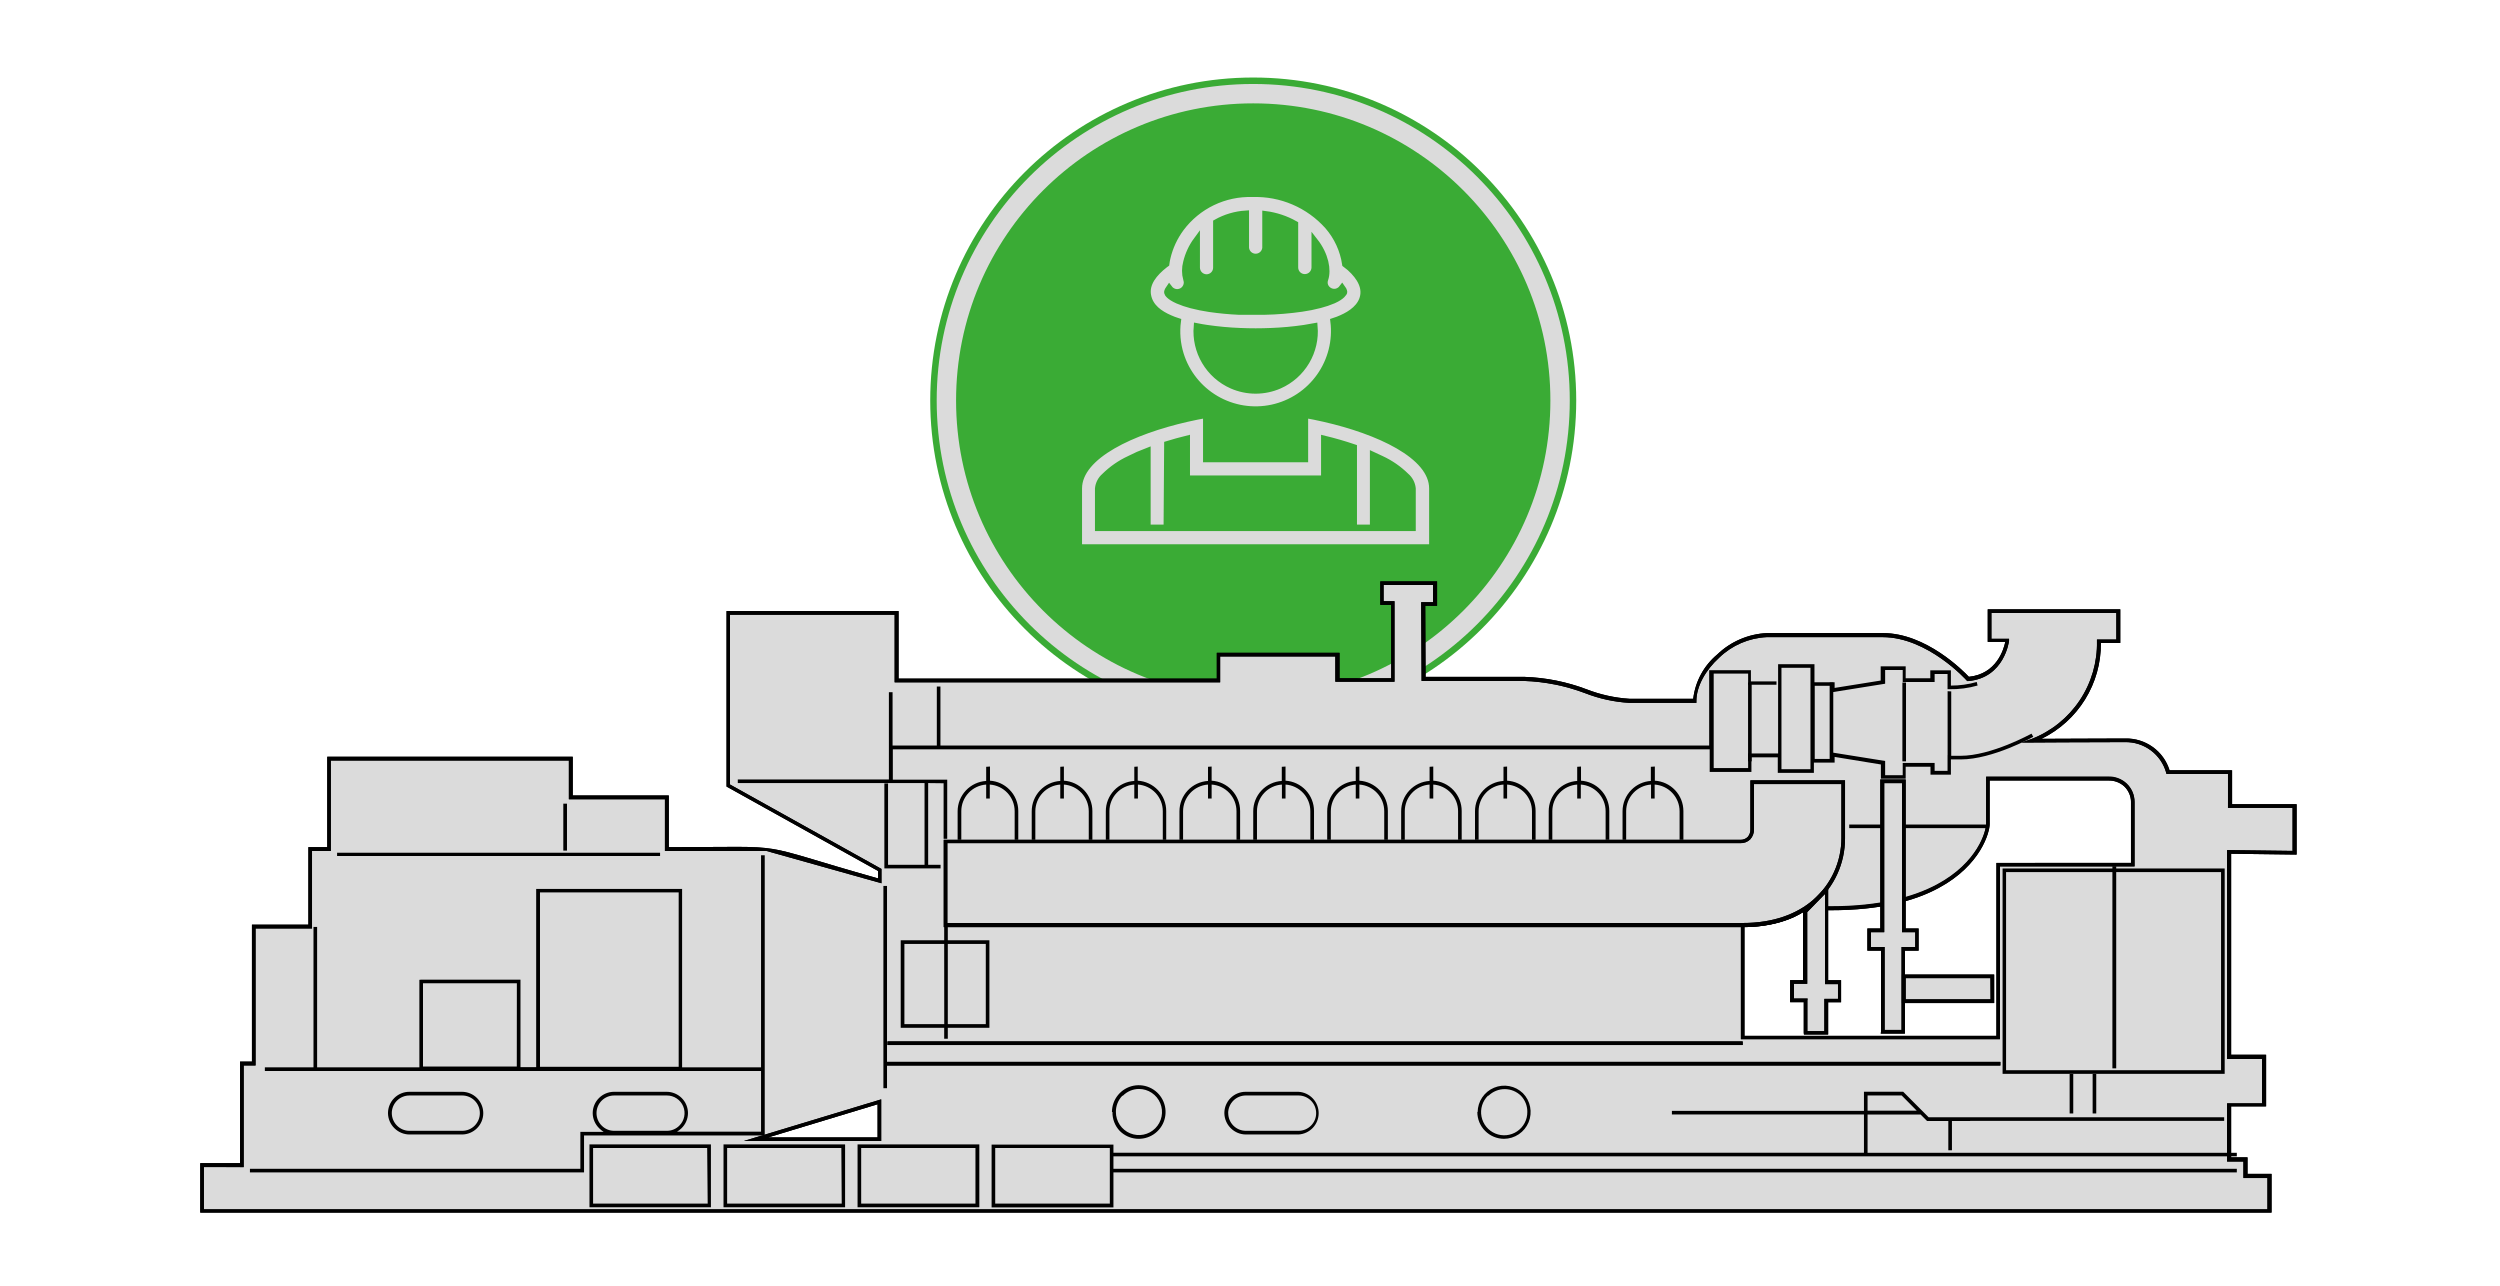 <?xml version="1.0" encoding="UTF-8"?> <svg xmlns="http://www.w3.org/2000/svg" width="387" height="199" viewBox="0 0 387 199" fill="none"> <g clip-path="url(#clip0_19_33)"> <path d="M194 112C221.614 112 244 89.614 244 62C244 34.386 221.614 12 194 12C166.386 12 144 34.386 144 62C144 89.614 166.386 112 194 112Z" fill="#3AAB35"></path> <path d="M194 109.5C220.234 109.5 241.5 88.234 241.5 62C241.5 35.767 220.234 14.5 194 14.5C167.766 14.5 146.5 35.767 146.5 62C146.5 88.234 167.766 109.5 194 109.5Z" stroke="#DBDBDB" stroke-width="3"></path> <path d="M117 176.35L136.1 170.56V176.35H117ZM269.77 143.2C276.45 143.2 279.39 140.62 279.39 140.62H283.39C304.56 140.62 307.72 129.4 307.72 127.57V120.57H326.34C326.827 120.547 327.313 120.623 327.77 120.792C328.227 120.961 328.645 121.22 329 121.554C329.354 121.888 329.638 122.29 329.834 122.736C330.03 123.182 330.134 123.663 330.14 124.15V133.89H309.31V160.64H269.77V143.2ZM31.28 180.36V187.47H351.28V182.05H347.56V179.51H345V171.05H350.41V163.6H345V131.87L355.14 132.01V124.78H345.14V119.52H335.6C335.194 118.089 334.327 116.831 333.134 115.942C331.941 115.052 330.488 114.581 329 114.6C323.59 114.6 314.66 114.66 314.66 114.66C317.735 113.443 320.364 111.314 322.195 108.559C324.025 105.805 324.969 102.557 324.9 99.25H327.9V94.61H308V99.13H310.7C310.7 99.13 310.04 104.65 304.62 105.13C304.62 105.13 298.52 98.34 291.42 98.34H273.48C268.03 98.34 262.32 103.83 262.32 108.51H252.17C247.43 108.51 242.7 105.13 235.93 105.13H220.34L220.29 93.51H222.12V90.28H213.9V93.35H215.59V105.25H207V101.34H188.6V105.34H138.77V94.88H112.71V121.61L136.17 134.67V136.36L118.69 131.43H103.21V123.43H88.34V117.43H50.93V131.43H48V143.43H39.28V164.63H37.44V180.37L31.28 180.36Z" fill="#DBDBDB"></path> <path d="M116.94 176.08L136.41 170.18V176.63H115.13L116.94 176.08ZM135.85 170.94L118.92 176.07H135.85V170.94ZM269.77 142.94C276.35 142.94 279.2 140.43 279.21 140.42L279.29 140.36H283.4C290.99 140.36 296.25 138.91 299.86 136.97C306.18 133.58 307.45 128.73 307.45 127.59V120.28H326.35C327.403 120.244 328.427 120.625 329.2 121.34C329.581 121.699 329.887 122.131 330.098 122.61C330.309 123.089 330.422 123.606 330.43 124.13V134.13H309.59V160.88H269.49V142.88L269.77 142.94ZM279.49 140.94C278.98 141.34 276.02 143.45 270.05 143.52V160.37H309.05V133.58H329.89V124.12C329.882 123.672 329.785 123.23 329.604 122.82C329.424 122.41 329.164 122.039 328.84 121.73C328.164 121.121 327.279 120.799 326.37 120.83H308V127.58C308 128.79 306.68 133.93 300.11 137.46C296.43 139.46 291.11 140.91 283.39 140.91L279.49 140.94ZM31.56 180.64V187.19H351V182.33H347.28V179.79H344.75V170.79H350.16V163.9H344.75V131.59L354.89 131.72V125.06H344.89V119.8H335.36L335.31 119.59C334.917 118.212 334.079 117.002 332.927 116.15C331.775 115.298 330.373 114.852 328.94 114.88C323.44 114.88 314.7 114.94 314.6 114.94H312.92L314.51 114.38C317.541 113.196 320.135 111.108 321.94 108.399C323.745 105.691 324.674 102.494 324.6 99.24V99H327.6V94.89H308.27V98.89H311V99.21C311 99.21 310.31 104.95 304.66 105.43H304.52L304.43 105.32C304.43 105.32 298.43 98.63 291.43 98.63H273.48C270.73 98.761 268.121 99.888 266.14 101.8C264.03 103.72 262.6 106.23 262.6 108.52V108.8H252.17C249.857 108.66 247.58 108.16 245.42 107.32C242.383 106.167 239.177 105.522 235.93 105.41H220.06L220 93.22H221.84V90.56H214.18V93.07H215.87V105.53H206.71V101.62H188.88V105.62H138.49V95.16H113V121.44L136.45 134.51V136.73L118.66 131.73H102.93V123.73H88.06V117.73H51.21V131.73H48.3V143.73H39.56V164.93H37.72V180.67L31.56 180.64ZM31 187.47V180.08H37.16V164.34H39V143.14H47.74V131.14H50.66V117.14H88.66V123.14H103.53V131.14C123.46 131.14 115.66 130.27 135.93 135.98V134.83L112.47 121.76V94.59H139.1V105.05H188.36V101.05H207.36V105H215.36V93.63H213.67V90H222.46V93.78H220.63L220.68 104.78H235.99C239.295 104.89 242.559 105.545 245.65 106.72C247.757 107.536 249.976 108.025 252.23 108.17H262.11C262.424 105.496 263.752 103.044 265.82 101.32C267.904 99.312 270.649 98.132 273.54 98H291.47C298.18 98 303.97 103.91 304.78 104.77C309.09 104.33 310.18 100.5 310.42 99.36H307.7V94.32H328.22V99.53H325.22C325.245 102.62 324.393 105.654 322.765 108.28C321.137 110.906 318.798 113.018 316.02 114.37C318.74 114.37 324.93 114.32 329.02 114.32C330.541 114.284 332.033 114.745 333.269 115.633C334.505 116.52 335.418 117.787 335.87 119.24H345.54V124.49H355.54V132.29L345.4 132.16V163.27H350.81V171.27H345.4V179.16H347.94V181.71H351.66V187.71H31V187.47Z" fill="black"></path> <path d="M344.91 119.8H335.38L335.33 119.59C334.937 118.212 334.099 117.002 332.947 116.15C331.795 115.298 330.393 114.852 328.96 114.88C323.46 114.88 314.72 114.94 314.62 114.94H312.94L314.53 114.38C317.561 113.196 320.155 111.108 321.96 108.399C323.765 105.691 324.693 102.494 324.62 99.24V99H327.62V94.89H308.27V98.89H311V99.21C311 99.21 310.31 104.95 304.66 105.43H304.52L304.43 105.32C304.43 105.32 298.43 98.63 291.43 98.63H273.48C270.73 98.761 268.121 99.888 266.14 101.8C264.03 103.72 262.6 106.23 262.6 108.52V108.8H252.17C249.857 108.66 247.58 108.16 245.42 107.32C242.383 106.167 239.177 105.522 235.93 105.41H220.06L220 93.22H221.84V90.56H214.18V93.07H215.87V105.53H206.71V101.62H188.88V105.62H138.49V95.16H113V121.44L136.45 134.51V136.73L118.66 131.73H102.93V123.73H88.06V117.73H51.21V131.73H48.3V143.73H39.56V164.93H37.72V180.67H31.56V187.22H351V182.36H347.28V179.82H344.75V170.82H350.16V163.93H344.75V131.59L354.89 131.72V125.06H344.89L344.91 119.8ZM335.81 119.24H345.48V124.49H355.48V132.29L345.34 132.16V163.27H350.75V171.27H345.34V179.16H347.88V181.71H351.6V187.71H31V180.04H37.16V164.34H39V143.14H47.74V131.14H50.66V117.14H88.66V123.14H103.53V131.14C123.46 131.14 115.66 130.27 135.93 135.98V134.83L112.47 121.76V94.59H139.1V105.05H188.36V101.05H207.36V105H215.36V93.63H213.67V90H222.46V93.78H220.63L220.68 104.78H235.99C239.295 104.89 242.559 105.545 245.65 106.72C247.757 107.536 249.976 108.025 252.23 108.17H262.11C262.424 105.496 263.752 103.044 265.82 101.32C267.904 99.312 270.649 98.132 273.54 98H291.47C298.18 98 303.97 103.91 304.78 104.77C309.09 104.33 310.18 100.5 310.42 99.36H307.7V94.32H328.22V99.53H325.22C325.245 102.62 324.393 105.654 322.765 108.28C321.137 110.906 318.798 113.018 316.02 114.37C318.74 114.37 324.93 114.32 329.02 114.32C330.531 114.297 332.009 114.764 333.233 115.651C334.457 116.538 335.361 117.797 335.81 119.24Z" fill="black"></path> <path d="M143.68 121.22V133.87H145.6V134.43H136.9V121.28H137.47V133.87H143.12V121.22H138.21H114.21V120.66H137.6V107.15H138.17V115.41H145.02V106.27H145.58V115.41H264.58V103.75H271.04V105.48H275V106H270.61V104.27H265.28V118.9H270.61V116.64H275.25V102.82H280.88V105.61H284V106.49L291.13 105.35V103.15H295V105H298.81V103.77H302V106.13C303.353 106.133 304.7 105.945 306 105.57L306.13 106.12C304.706 106.526 303.23 106.718 301.75 106.69H301.48V104.34H299.48V105.57H294.54V103.72H291.82V105.84L283.57 107.16V106.16H280.92V117.48H283.57V116.48L291.82 117.8V120H294.54V118.1H299.48V119.33H301.48V117H303.48C308.3 117 314.42 113.58 314.48 113.57L314.75 114.06C314.75 114.06 308.49 117.56 303.52 117.56H302V119.92H298.84V118.69H295V120.54H291.16V118.34L284 117.17V118.05H280.79V119.64H275.2V117.24H271.12V119.5H264.66V116H138.21V120.69H146.63V129.85H146.07V121.25L143.68 121.22ZM153.25 118.66V120.85C154.384 120.924 155.451 121.411 156.25 122.22C157.132 123.1 157.628 124.294 157.63 125.54V130H157.07V125.58C157.072 124.531 156.676 123.521 155.961 122.754C155.246 121.987 154.266 121.521 153.22 121.45V123.61H152.66V121.45C151.614 121.521 150.634 121.987 149.919 122.754C149.204 123.521 148.808 124.531 148.81 125.58V130H148.24V125.58C148.243 124.383 148.701 123.232 149.522 122.361C150.343 121.49 151.465 120.964 152.66 120.89V118.7L153.25 118.66ZM164.69 118.66V120.85C165.883 120.926 167.002 121.453 167.821 122.324C168.64 123.195 169.097 124.345 169.1 125.54V130H168.54V125.58C168.538 124.533 168.14 123.525 167.426 122.759C166.712 121.993 165.734 121.526 164.69 121.45V123.61H164.13V121.45C163.084 121.523 162.104 121.99 161.388 122.756C160.672 123.522 160.272 124.531 160.27 125.58V130H159.71V125.58C159.713 124.383 160.171 123.232 160.992 122.361C161.813 121.49 162.935 120.964 164.13 120.89V118.7L164.69 118.66ZM176.12 118.66V120.85C177.315 120.921 178.437 121.447 179.257 122.319C180.077 123.191 180.532 124.343 180.53 125.54V130H180V125.58C180.002 124.531 179.606 123.521 178.891 122.754C178.176 121.987 177.196 121.521 176.15 121.45V123.61H175.59V121.45C174.544 121.521 173.564 121.987 172.849 122.754C172.134 123.521 171.738 124.531 171.74 125.58V130H171.18V125.58C171.178 124.383 171.633 123.231 172.453 122.359C173.273 121.487 174.395 120.961 175.59 120.89V118.7L176.12 118.66ZM187.56 118.66V120.85C188.753 120.926 189.872 121.453 190.691 122.324C191.51 123.195 191.967 124.345 191.97 125.54V130H191.41V125.58C191.412 124.531 191.016 123.521 190.301 122.754C189.586 121.987 188.606 121.521 187.56 121.45V123.61H187V121.45C185.954 121.523 184.974 121.99 184.258 122.756C183.542 123.522 183.142 124.531 183.14 125.58V130H182.58V125.58C182.583 124.383 183.041 123.232 183.862 122.361C184.683 121.49 185.805 120.964 187 120.89V118.7L187.56 118.66ZM199 118.66V120.85C200.193 120.926 201.312 121.453 202.131 122.324C202.95 123.195 203.407 124.345 203.41 125.54V130H202.84V125.58C202.843 124.533 202.447 123.524 201.735 122.758C201.022 121.991 200.044 121.523 199 121.45V123.61H198.44V121.45C197.392 121.519 196.41 121.984 195.693 122.751C194.976 123.518 194.578 124.53 194.58 125.58V130H194V125.58C194.003 124.383 194.461 123.232 195.282 122.361C196.103 121.49 197.225 120.964 198.42 120.89V118.7L199 118.66ZM210.43 118.66V120.85C211.623 120.926 212.742 121.453 213.561 122.324C214.38 123.195 214.837 124.345 214.84 125.54V130H214.28V125.58C214.282 124.531 213.886 123.521 213.171 122.754C212.456 121.987 211.476 121.521 210.43 121.45V123.61H209.87V121.45C208.824 121.523 207.844 121.99 207.128 122.756C206.412 123.522 206.012 124.531 206.01 125.58V130H205.45V125.58C205.453 124.383 205.911 123.232 206.732 122.361C207.553 121.49 208.675 120.964 209.87 120.89V118.7L210.43 118.66ZM221.87 118.66V120.85C223.063 120.924 224.183 121.45 225 122.322C225.818 123.194 226.272 124.345 226.27 125.54V130H225.71V125.58C225.713 124.533 225.317 123.524 224.605 122.758C223.892 121.991 222.914 121.523 221.87 121.45V123.61H221.3V121.45C220.256 121.523 219.278 121.991 218.565 122.758C217.852 123.524 217.457 124.533 217.46 125.58V130H216.9V125.58C216.898 124.385 217.352 123.234 218.17 122.362C218.987 121.49 220.107 120.964 221.3 120.89V118.7L221.87 118.66ZM233.3 118.66V120.85C234.495 120.921 235.617 121.447 236.437 122.319C237.257 123.191 237.712 124.343 237.71 125.54V130H237.15V125.58C237.152 124.531 236.756 123.521 236.041 122.754C235.326 121.987 234.346 121.521 233.3 121.45V123.61H232.74V121.45C231.694 121.521 230.714 121.987 229.999 122.754C229.284 123.521 228.888 124.531 228.89 125.58V130H228.33V125.58C228.328 124.383 228.783 123.231 229.603 122.359C230.423 121.487 231.545 120.961 232.74 120.89V118.7L233.3 118.66ZM244.74 118.66V120.85C245.874 120.924 246.941 121.411 247.74 122.22C248.622 123.1 249.118 124.294 249.12 125.54V130H248.55V125.58C248.553 124.533 248.157 123.524 247.445 122.758C246.732 121.991 245.754 121.523 244.71 121.45V123.61H244.15V121.45C243.104 121.521 242.124 121.987 241.409 122.754C240.694 123.521 240.298 124.531 240.3 125.58V130H239.74V125.58C239.738 124.383 240.193 123.231 241.013 122.359C241.833 121.487 242.955 120.961 244.15 120.89V118.7L244.74 118.66ZM256.17 118.66V120.85C257.365 120.924 258.487 121.45 259.308 122.321C260.129 123.192 260.587 124.343 260.59 125.54V130H260V125.58C259.997 124.531 259.598 123.522 258.882 122.756C258.166 121.99 257.186 121.523 256.14 121.45V123.61H255.58V121.45C254.534 121.521 253.554 121.987 252.839 122.754C252.124 123.521 251.728 124.531 251.73 125.58V130H251.17V125.58C251.172 124.334 251.668 123.14 252.55 122.26C253.348 121.451 254.416 120.964 255.55 120.89V118.7L256.17 118.66ZM280.26 103.38H275.77V119.07H280.26V103.38Z" fill="black"></path> <path d="M329.87 133.57V124.11C329.862 123.662 329.765 123.22 329.585 122.81C329.404 122.4 329.145 122.029 328.82 121.72C328.145 121.111 327.259 120.789 326.35 120.82H308V127.57C308 128.78 306.68 133.92 300.11 137.45C296.43 139.45 291.11 140.9 283.39 140.9H279.48C278.97 141.3 276.01 143.41 270.04 143.48V160.33H309.04V133.58L329.87 133.57ZM330.43 124.11V134.11H309.59V160.86H269.49V142.86H269.77C276.35 142.86 279.2 140.35 279.21 140.34L279.29 140.28H283.4C290.99 140.28 296.24 138.83 299.86 136.89C306.18 133.5 307.45 128.64 307.45 127.51V120.2H326.35C327.403 120.164 328.427 120.545 329.2 121.26C329.589 121.626 329.899 122.068 330.11 122.558C330.322 123.048 330.431 123.576 330.43 124.11Z" fill="black"></path> <path d="M327.59 134.09V134.44H344.38V166.23H310V134.44H327V134.09H327.59ZM327.59 135V165.38H327V135H310.54V165.67H343.82V135H327.59Z" fill="black"></path> <path d="M285.33 121.08H271.24V128.41C271.258 128.66 271.222 128.911 271.134 129.146C271.046 129.381 270.909 129.594 270.732 129.772C270.555 129.949 270.341 130.086 270.106 130.174C269.871 130.262 269.62 130.298 269.37 130.28H146.37V143.2H269.77C280.54 143.2 285.33 136.14 285.33 129.75V121.08Z" fill="#DBDBDB"></path> <path d="M285.05 121.37H271.52V128.37C271.533 128.955 271.318 129.521 270.92 129.95C270.713 130.144 270.469 130.295 270.203 130.393C269.937 130.491 269.653 130.534 269.37 130.52H146.65V142.88H269.77C274.6 142.88 278.2 141.45 280.68 139.3C282.054 138.109 283.155 136.636 283.909 134.981C284.663 133.326 285.052 131.529 285.05 129.71V121.37ZM271.24 120.8H285.61V129.8C285.611 131.696 285.205 133.571 284.418 135.296C283.632 137.022 282.483 138.558 281.05 139.8C278.47 142.03 274.74 143.52 269.77 143.52H146.09V130H269.37C269.579 130.013 269.789 129.984 269.987 129.913C270.185 129.843 270.366 129.733 270.52 129.59C270.816 129.27 270.974 128.846 270.96 128.41V120.8H271.24Z" fill="black"></path> <path d="M285.05 121.37H271.52V128.37C271.533 128.955 271.318 129.521 270.92 129.95C270.713 130.144 270.469 130.295 270.203 130.393C269.937 130.491 269.653 130.534 269.37 130.52H146.65V142.88H269.77C274.6 142.88 278.2 141.45 280.68 139.3C282.054 138.109 283.155 136.636 283.909 134.981C284.663 133.326 285.052 131.529 285.05 129.71V121.37ZM271.24 120.8H285.61V129.8C285.611 131.696 285.205 133.571 284.418 135.296C283.632 137.022 282.483 138.558 281.05 139.8C278.47 142.03 274.74 143.52 269.77 143.52H146.09V130H269.37C269.579 130.013 269.789 129.984 269.987 129.913C270.185 129.843 270.366 129.733 270.52 129.59C270.816 129.27 270.974 128.846 270.96 128.41V120.8H271.24ZM307.88 128.2H286.26V127.64H307.88V128.2Z" fill="black"></path> <path d="M291.46 159.72V146.88H289.35V144H291.35V121H294.66V144H296.71V146.86H294.59V159.7L291.46 159.72Z" fill="#DBDBDB"></path> <path d="M291.18 159.72V147.16H289.07V143.73H291.07V120.66H295V143.73H297V147.16H294.88V160H291.14L291.18 159.72ZM291.74 146.88V159.43H294.36V146.6H296.48V144.3H294.43V121.23H291.68V144.3H289.63V146.6H291.74V146.88Z" fill="black"></path> <path d="M291.18 159.72V147.16H289.07V143.73H291.07V120.66H295V143.73H297V147.16H294.88V160H291.14L291.18 159.72ZM291.74 146.88V159.43H294.36V146.6H296.48V144.3H294.43V121.23H291.68V144.3H289.63V146.6H291.74V146.88Z" fill="black"></path> <path d="M279.5 159.88V154.88H277.39V152H279.39V141.08L282.72 137.68V152H284.72V154.86H282.61V159.86L279.5 159.88Z" fill="#DBDBDB"></path> <path d="M279.22 159.88V155.14H277.11V151.72H279.11V141L283 137V151.73H285V155.15H283V160.15H279.25L279.22 159.88ZM279.78 154.88V159.62H282.41V154.62H284.52V152.34H282.52V138.37L279.76 141.2V152.29H277.71V154.57H279.82L279.78 154.88Z" fill="black"></path> <path d="M279.22 159.88V155.14H277.11V151.72H279.11V141L283 137V151.73H285V155.15H283V160.15H279.25L279.22 159.88ZM279.78 154.88V159.62H282.41V154.62H284.52V152.34H282.52V138.37L279.76 141.2V152.29H277.71V154.57H279.82L279.78 154.88ZM137.31 137.14V168.45H136.75V137.14H137.31Z" fill="black"></path> <path d="M135.85 170.94L118.92 176.07H135.85V170.94ZM116.94 176.08L136.41 170.18V176.63H115.13L116.94 176.08Z" fill="black"></path> <path d="M190.13 172.31C190.129 172.669 190.199 173.025 190.335 173.358C190.472 173.69 190.673 173.992 190.926 174.247C191.18 174.501 191.482 174.703 191.813 174.841C192.145 174.979 192.501 175.05 192.86 175.05H201C201.361 175.051 201.718 174.981 202.051 174.844C202.384 174.707 202.686 174.505 202.941 174.25C203.196 173.996 203.397 173.693 203.535 173.36C203.672 173.027 203.742 172.67 203.74 172.31C203.74 171.951 203.669 171.595 203.532 171.263C203.394 170.931 203.192 170.63 202.937 170.376C202.683 170.122 202.381 169.922 202.048 169.785C201.716 169.648 201.36 169.579 201 169.58H192.85C192.126 169.58 191.432 169.868 190.92 170.38C190.408 170.892 190.12 171.586 190.12 172.31H190.13ZM190.53 174.65C189.901 174.033 189.542 173.191 189.53 172.31C189.529 171.877 189.613 171.448 189.778 171.048C189.943 170.648 190.185 170.284 190.491 169.977C190.796 169.671 191.159 169.427 191.559 169.261C191.959 169.095 192.388 169.01 192.82 169.01H201C201.846 169.057 202.641 169.425 203.223 170.04C203.804 170.654 204.129 171.469 204.129 172.315C204.129 173.161 203.804 173.976 203.223 174.59C202.641 175.205 201.846 175.574 201 175.62H192.85C191.98 175.613 191.147 175.265 190.53 174.65ZM92.34 172.31C92.339 172.671 92.411 173.029 92.55 173.362C92.689 173.695 92.893 173.997 93.15 174.25C93.402 174.506 93.703 174.708 94.034 174.846C94.366 174.983 94.722 175.053 95.08 175.05H103.23C103.589 175.052 103.945 174.982 104.276 174.844C104.607 174.707 104.908 174.505 105.16 174.25C105.546 173.869 105.808 173.382 105.916 172.85C106.023 172.319 105.97 171.768 105.763 171.267C105.556 170.766 105.204 170.339 104.753 170.038C104.302 169.738 103.772 169.578 103.23 169.58H95.08C94.721 169.579 94.365 169.648 94.033 169.785C93.7 169.922 93.398 170.122 93.144 170.376C92.889 170.63 92.687 170.931 92.549 171.263C92.411 171.595 92.34 171.951 92.34 172.31ZM92.75 174.65C92.437 174.346 92.188 173.982 92.016 173.58C91.844 173.179 91.754 172.747 91.75 172.31C91.753 171.436 92.102 170.598 92.72 169.979C93.338 169.361 94.176 169.013 95.05 169.01H103.2C104.075 169.013 104.913 169.361 105.531 169.979C106.149 170.598 106.498 171.436 106.5 172.31C106.497 172.747 106.407 173.179 106.235 173.58C106.063 173.982 105.814 174.346 105.5 174.65C105.293 174.854 105.061 175.032 104.81 175.18H117.81V132.39H118.38V175.77H117.81H90.41V181.49H38.69V180.93H89.84V175.21H93.44C93.188 175.052 92.957 174.864 92.75 174.65ZM60.65 172.31C60.651 172.671 60.722 173.028 60.861 173.361C61 173.694 61.204 173.996 61.46 174.25C61.712 174.506 62.013 174.708 62.344 174.846C62.676 174.983 63.032 175.053 63.39 175.05H71.54C71.901 175.052 72.258 174.982 72.591 174.845C72.924 174.707 73.226 174.505 73.48 174.25C73.992 173.734 74.28 173.037 74.28 172.31C74.28 171.951 74.21 171.595 74.072 171.263C73.934 170.931 73.732 170.63 73.477 170.376C73.223 170.122 72.921 169.922 72.588 169.785C72.256 169.648 71.9 169.579 71.54 169.58H63.39C63.031 169.579 62.675 169.648 62.343 169.785C62.01 169.922 61.708 170.122 61.454 170.376C61.199 170.63 60.997 170.931 60.859 171.263C60.721 171.595 60.65 171.951 60.65 172.31ZM61.06 174.65C60.747 174.346 60.498 173.982 60.326 173.58C60.154 173.179 60.064 172.747 60.06 172.31C60.063 171.436 60.412 170.598 61.03 169.979C61.648 169.361 62.486 169.013 63.36 169.01H71.51C72.385 169.013 73.223 169.361 73.841 169.979C74.459 170.598 74.808 171.436 74.81 172.31C74.81 173.186 74.463 174.027 73.844 174.647C73.226 175.267 72.387 175.617 71.51 175.62H63.39C62.516 175.616 61.679 175.267 61.06 174.65ZM65.2 151.65H80.57V165.19H83V137.61H105.59V165.22H117.81V165.79H41V165.22H48.53V143.49H49.09V165.22H64.92V151.68L65.2 151.65ZM80.01 152.21H65.48V165.1H80L80.01 152.21ZM87.77 124.41V131.67H87.2V124.41H87.77ZM102.18 132.51H52.18V132H102.18V132.51ZM105.06 138.14H83.59V165.14H105.06V138.14Z" fill="black"></path> <path d="M294.7 151.14H308.41V155H294.7V151.14Z" fill="#DBDBDB"></path> <path d="M294.7 150.86H308.7V155.27H294.42V150.86H294.7ZM308.12 151.42H295V154.7H308.14L308.12 151.42Z" fill="black"></path> <path d="M294.7 150.86H308.7V155.27H294.42V150.86H294.7ZM308.12 151.42H295V154.7H308.14L308.12 151.42Z" fill="black"></path> <path d="M269.77 161.77H137.38V161.21H269.77V161.77Z" fill="black"></path> <path d="M269.77 161.77H137.38V161.21H269.77V161.77Z" fill="black"></path> <path d="M309.66 164.94H137.18V164.38H309.66V164.94Z" fill="black"></path> <path d="M309.66 164.94H137.18V164.38H309.66V164.94ZM304.96 173.53H302.16V178.06H301.6V173.53H298.31L297.31 172.53H289.1V178.45H346.26V179H172.36V180.93H346.26V181.49H172.36V186.91H153.5V177.18H172.36V178.44H288.54V172.52H258.81V171.96H288.54V169H294.61L298.55 172.95H344.3V173.51H305L304.96 173.53ZM296.71 171.93L294.38 169.58H289.1V171.93H296.71ZM139.71 145.55H146.16V143.48H146.72V145.55H153.16V159.1H146.72V160.8H146.16V159.1H139.43V145.55H139.71ZM152.6 146.12H146.72V158.54H152.6V146.12ZM146.16 146.12H140V158.54H146.17L146.16 146.12ZM271.16 105.66V117.85H270.6V105.66H271.16ZM283.79 105.66V117.85H283.23V105.66H283.79ZM295.05 105.66V117.85H294.49V105.66H295.05ZM302.05 107.03V117.03H301.49V107L302.05 107.03ZM320.94 166.26V172.36H320.38V166.26H320.94ZM324.5 166.26V172.36H323.94V166.26H324.5ZM171.8 177.71H154.06V186.32H171.8V177.71ZM133 177.15H151.6V186.88H132.75V177.15H133ZM151 177.71H133.31V186.32H151V177.71ZM112.24 177.15H130.82V186.88H112V177.15H112.24ZM130.24 177.71H112.56V186.32H130.3L130.24 177.71ZM91.47 177.15H110.05V186.88H91.25V177.15H91.47ZM109.47 177.71H91.81V186.32H109.55L109.47 177.71ZM172.13 172.14C172.13 171.18 172.464 170.249 173.073 169.507C173.683 168.765 174.531 168.257 175.473 168.07C176.415 167.884 177.393 168.029 178.239 168.483C179.086 168.936 179.749 169.669 180.116 170.557C180.482 171.445 180.53 172.432 180.25 173.351C179.97 174.269 179.38 175.063 178.581 175.595C177.781 176.127 176.822 176.366 175.866 176.27C174.911 176.175 174.018 175.75 173.34 175.07C172.59 174.281 172.184 173.228 172.21 172.14H172.13ZM173.74 169.62C173.415 169.953 173.159 170.347 172.988 170.78C172.816 171.212 172.732 171.675 172.74 172.14C172.74 172.846 172.949 173.536 173.342 174.123C173.734 174.71 174.291 175.168 174.944 175.438C175.596 175.708 176.314 175.779 177.006 175.641C177.699 175.504 178.335 175.164 178.834 174.664C179.334 174.165 179.674 173.529 179.811 172.837C179.949 172.144 179.878 171.426 179.608 170.774C179.338 170.122 178.88 169.564 178.293 169.172C177.706 168.779 177.016 168.57 176.31 168.57C175.846 168.572 175.388 168.666 174.96 168.847C174.533 169.027 174.145 169.29 173.82 169.62H173.74ZM228.74 172.14C228.75 171.333 228.995 170.547 229.447 169.879C229.898 169.21 230.535 168.688 231.28 168.378C232.024 168.067 232.843 167.982 233.636 168.131C234.429 168.281 235.16 168.659 235.74 169.22C236.315 169.8 236.705 170.537 236.863 171.338C237.021 172.14 236.939 172.97 236.627 173.724C236.315 174.479 235.788 175.125 235.111 175.582C234.433 176.038 233.637 176.284 232.82 176.29C231.723 176.285 230.672 175.845 229.898 175.067C229.124 174.29 228.69 173.237 228.69 172.14H228.74ZM230.34 169.61C229.919 170.024 229.606 170.537 229.431 171.101C229.256 171.665 229.223 172.264 229.336 172.844C229.448 173.425 229.703 173.968 230.076 174.426C230.45 174.884 230.931 175.242 231.477 175.469C232.022 175.695 232.616 175.784 233.204 175.725C233.792 175.667 234.356 175.464 234.847 175.134C235.337 174.804 235.739 174.359 236.015 173.836C236.291 173.314 236.434 172.731 236.43 172.14C236.438 171.673 236.354 171.21 236.182 170.775C236.01 170.341 235.755 169.945 235.43 169.61C234.76 168.96 233.863 168.596 232.93 168.596C231.997 168.596 231.1 168.96 230.43 169.61H230.34Z" fill="black"></path> <path fill-rule="evenodd" clip-rule="evenodd" d="M208.4 41L208.26 40.89C207.937 38.709 206.997 36.665 205.55 35C204.088 33.363 202.284 32.066 200.266 31.202C198.248 30.338 196.065 29.928 193.87 30C191.734 29.934 189.613 30.384 187.688 31.311C185.763 32.239 184.089 33.618 182.81 35.33C181.801 36.694 181.079 38.248 180.69 39.9C180.62 40.21 180.56 40.52 180.52 40.84L180.35 40.96C178.64 42.29 177.35 43.89 177.69 45.74C178.03 47.59 179.58 48.6 181.08 49.26C181.481 49.44 181.892 49.597 182.31 49.73C182.087 51.444 182.233 53.187 182.74 54.84C183.642 57.745 185.598 60.207 188.224 61.741C190.85 63.275 193.956 63.771 196.929 63.13C199.902 62.489 202.527 60.758 204.287 58.278C206.048 55.797 206.816 52.748 206.44 49.73C206.859 49.597 207.27 49.44 207.67 49.26C209.16 48.6 210.77 47.52 211.06 45.74C211.35 43.96 210.06 42.29 208.39 40.96L208.4 41ZM183.65 43.22C183.419 42.365 183.419 41.465 183.65 40.61C183.95 39.368 184.494 38.199 185.25 37.17V41.44C185.256 41.842 185.417 42.225 185.701 42.509C185.985 42.793 186.369 42.955 186.77 42.96C186.97 42.96 187.168 42.921 187.352 42.844C187.536 42.768 187.704 42.656 187.845 42.515C187.986 42.374 188.098 42.206 188.175 42.022C188.251 41.837 188.29 41.64 188.29 41.44V34.44C189.69 33.655 191.249 33.193 192.85 33.09V38.37C192.881 38.753 193.056 39.111 193.338 39.371C193.621 39.632 193.991 39.776 194.375 39.776C194.76 39.776 195.13 39.632 195.413 39.371C195.695 39.111 195.869 38.753 195.9 38.37V33.17C197.504 33.378 199.053 33.894 200.46 34.69V41.41C200.46 41.611 200.5 41.811 200.578 41.996C200.656 42.182 200.769 42.351 200.913 42.492C201.056 42.633 201.226 42.745 201.413 42.82C201.599 42.895 201.799 42.933 202 42.93C202.402 42.925 202.786 42.763 203.069 42.479C203.353 42.195 203.515 41.812 203.52 41.41V37.33C205.2 39.48 205.59 41.8 205.12 43.2C204.99 43.541 204.99 43.919 205.12 44.26C205.26 44.597 205.515 44.873 205.839 45.039C206.163 45.206 206.535 45.252 206.89 45.17C207.242 45.078 207.552 44.87 207.77 44.58C208.07 44.99 208.06 45.22 208.05 45.25C208.04 45.28 207.8 45.87 206.43 46.48C205.753 46.769 205.054 47.007 204.34 47.19C203.406 47.435 202.457 47.625 201.5 47.76C199.602 48.032 197.688 48.188 195.77 48.23C194.46 48.23 193.14 48.23 191.77 48.23C190.25 48.16 188.77 48.02 187.24 47.8C186.291 47.66 185.35 47.47 184.42 47.23C183.706 47.048 183.008 46.81 182.33 46.52C180.96 45.91 180.73 45.41 180.71 45.29C180.69 45.17 180.71 45.03 180.99 44.62C181.209 44.91 181.519 45.118 181.87 45.21C182.228 45.294 182.604 45.248 182.93 45.08C183.253 44.909 183.504 44.63 183.64 44.291C183.775 43.952 183.786 43.576 183.67 43.23L183.65 43.22ZM185.28 50.53C185.79 50.63 186.28 50.72 186.85 50.8C188.557 51.048 190.277 51.205 192 51.27C193.59 51.34 195.17 51.34 196.76 51.27C198.478 51.205 200.19 51.048 201.89 50.8C202.42 50.72 202.94 50.63 203.47 50.53C203.631 52.428 203.195 54.329 202.223 55.967C201.252 57.606 199.793 58.9 198.05 59.67C196.892 60.178 195.64 60.441 194.375 60.441C193.11 60.441 191.859 60.178 190.7 59.67C188.958 58.9 187.499 57.606 186.528 55.967C185.556 54.329 185.12 52.428 185.28 50.53Z" fill="#DBDBDB" stroke="#3AAB35" stroke-miterlimit="10"></path> <path fill-rule="evenodd" clip-rule="evenodd" d="M202 64.2C203 64.38 204 64.58 205 64.81C213.28 66.7 221.73 70.48 221.73 75.62V84.75H167V75.62C167 70.48 175.45 66.7 183.73 64.81C184.73 64.58 185.73 64.38 186.73 64.2V71.06H202V64.2ZM180.71 68.77C181.71 68.46 182.71 68.19 183.71 67.94V74.1H205V67.94C206.54 68.313 208.06 68.753 209.56 69.26V81.71H212.56V70.45C213.01 70.65 213.43 70.85 213.84 71.06C215.256 71.718 216.548 72.615 217.66 73.71C218.226 74.195 218.585 74.878 218.66 75.62V81.71H170V75.62C170.075 74.878 170.434 74.195 171 73.71C172.112 72.615 173.404 71.718 174.82 71.06C175.729 70.594 176.664 70.18 177.62 69.82V81.71H180.62L180.71 68.77Z" fill="#DBDBDB" stroke="#3AAB35" stroke-miterlimit="10"></path> </g> <defs> <clipPath id="clip0_19_33"> <rect width="387" height="199" fill="white"></rect> </clipPath> </defs> </svg> 